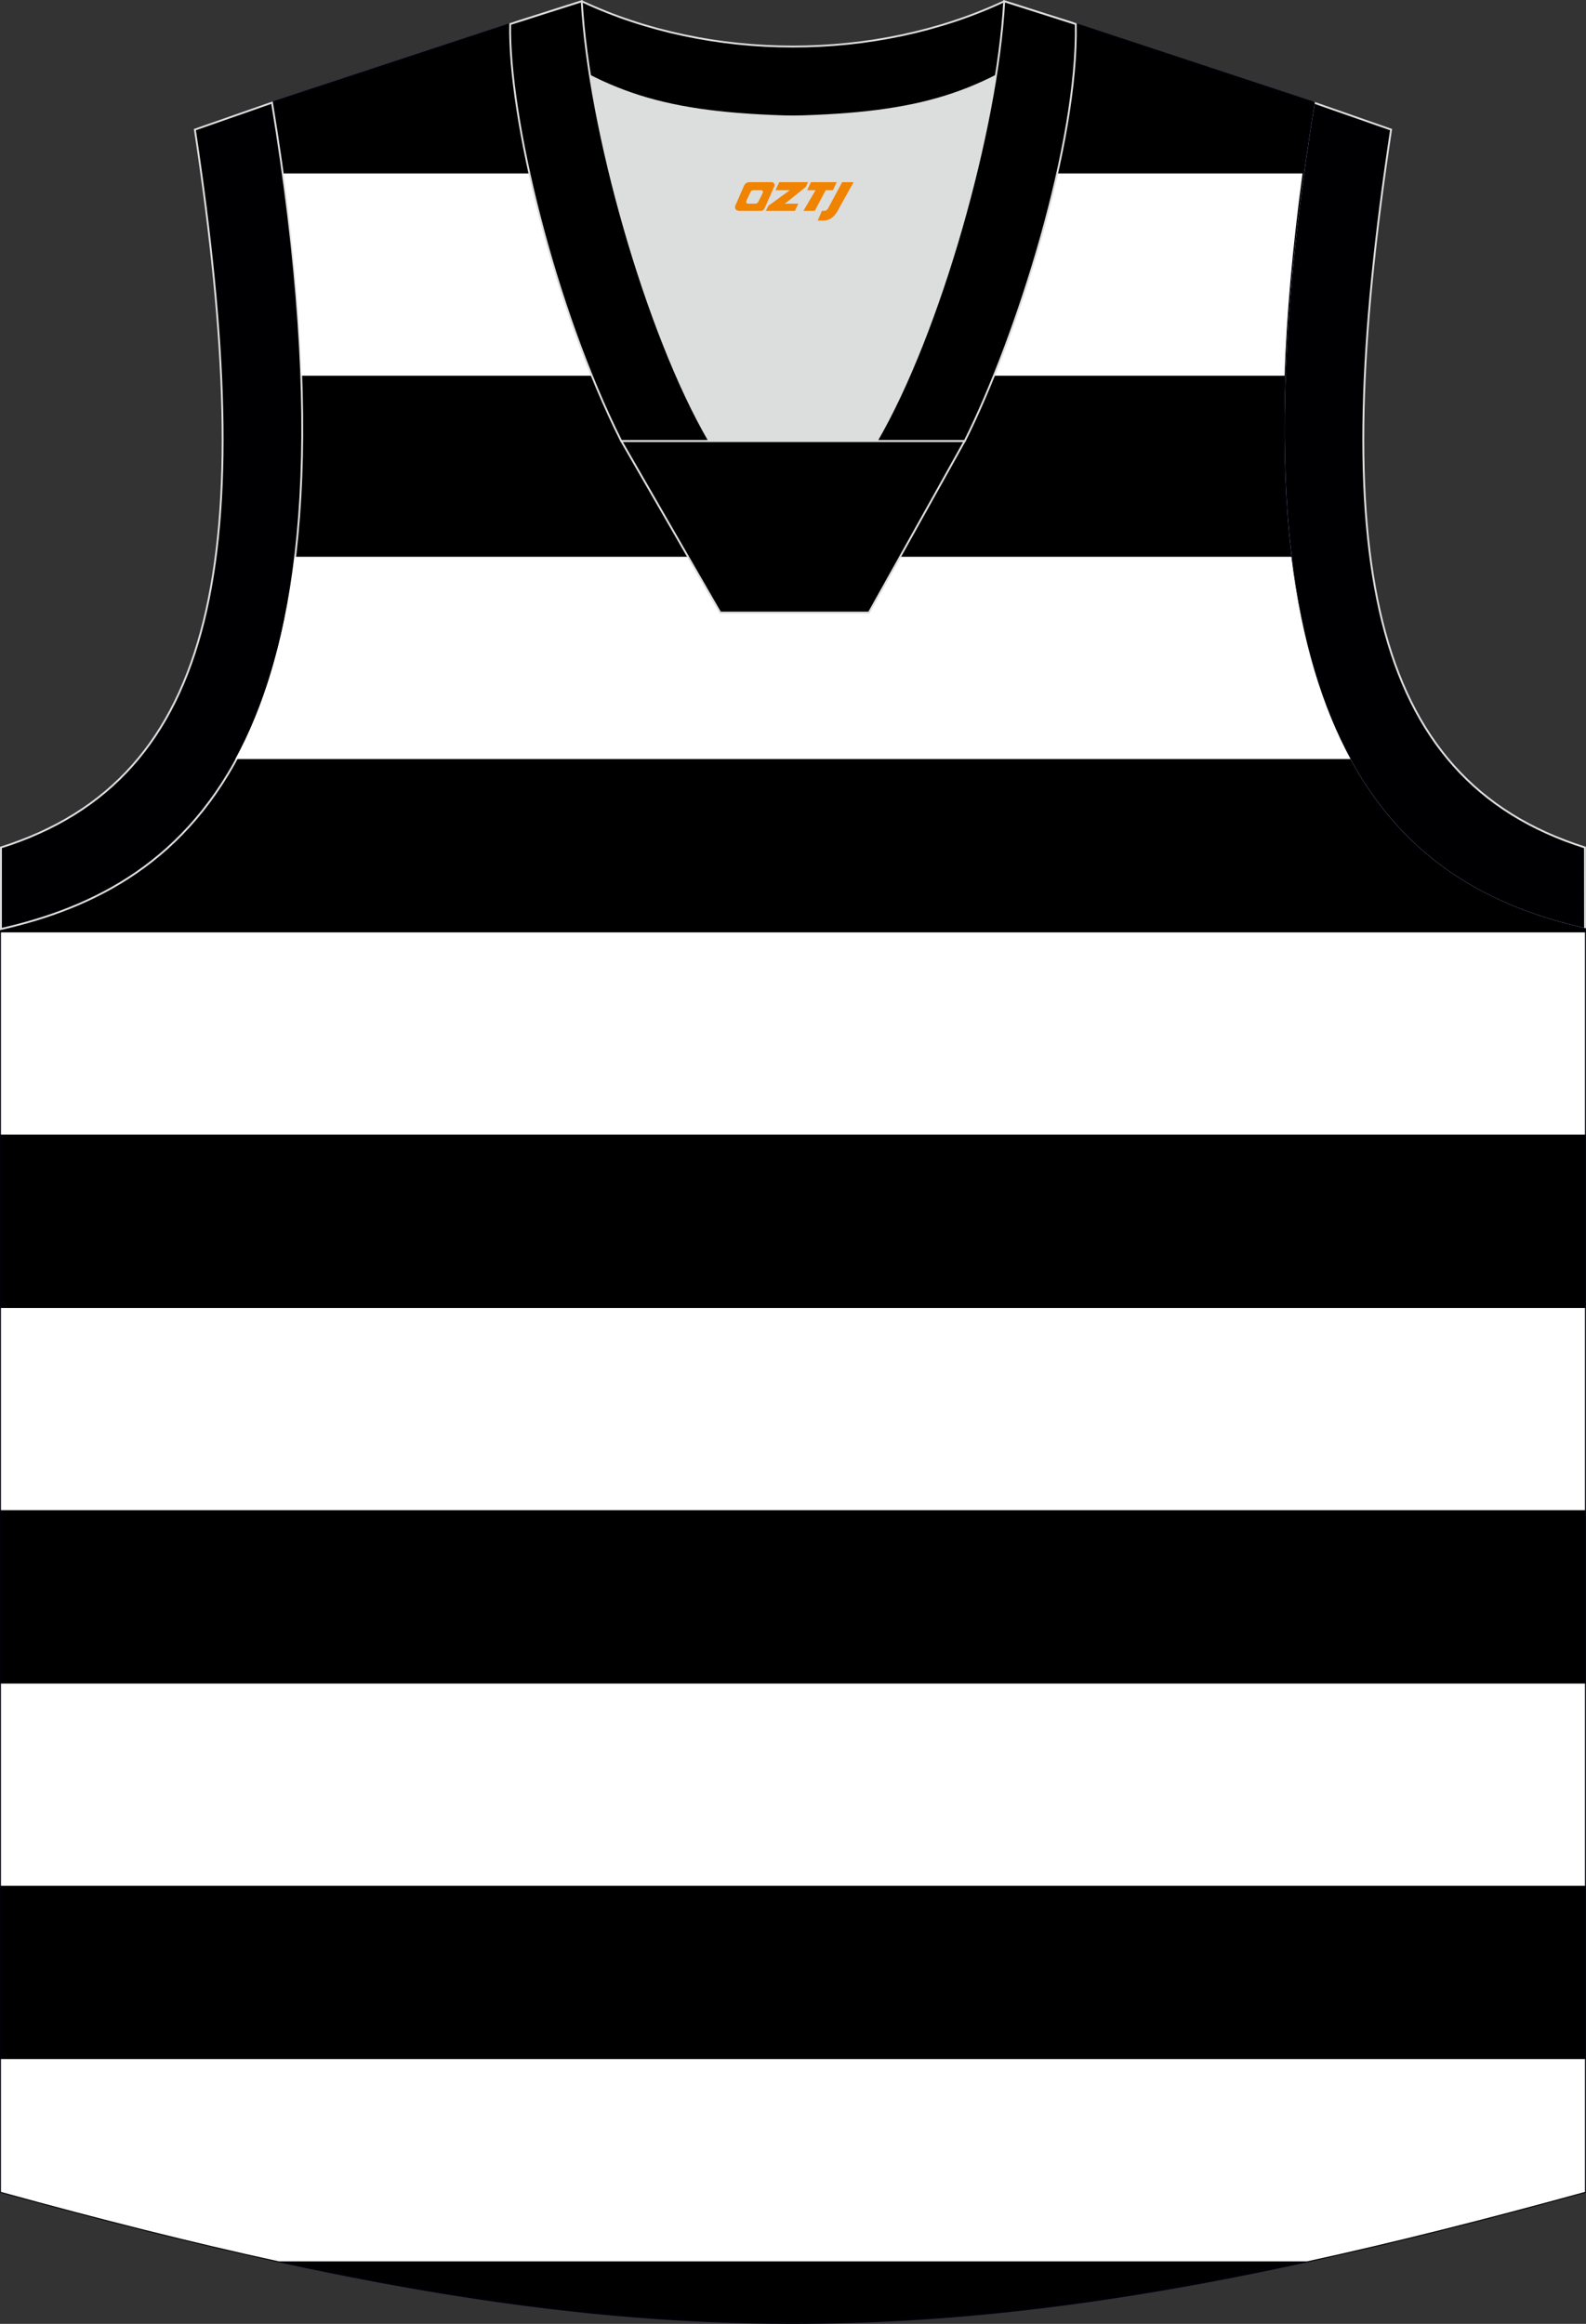 <?xml version="1.0" encoding="utf-8"?>
<!-- Generator: Adobe Illustrator 22.0.0, SVG Export Plug-In . SVG Version: 6.00 Build 0)  -->
<svg xmlns="http://www.w3.org/2000/svg" xmlns:xlink="http://www.w3.org/1999/xlink" version="1.1" id="图层_1" x="0px" y="0px" width="375.9px" height="550.59px" viewBox="0 0 375.9 550.59" enable-background="new 0 0 375.9 550.59" xml:space="preserve">
<rect x="0" y="0" width="375.9" height="550.59" fill="#333333" stroke="none"/>
<g>
	<path fill="#000002" stroke="#DCDDDD" stroke-width="0.447" stroke-miterlimit="22.926" d="M311.42,24.32   c-25.08,152.34,20.33,185.83,64.25,195.79l-0.02-19.32C324.06,184.48,314.46,131,329.7,30.71L311.42,24.32z"/>
	<path fill="#000001" stroke="#000009" stroke-width="0.447" stroke-miterlimit="22.926" d="M187.84,27.62   c-32.54-0.78-44.06-4.9-66.92-21.92L64.47,24.32C89.56,176.66,44.14,210.15,0.22,220.11v299.21   c75.09,20.69,131.41,31.05,187.72,31.05c56.32,0,112.64-10.35,187.72-31.05v-299.2c-43.92-9.96-89.33-43.45-64.25-195.79   L254.97,5.7C232.11,22.73,220.37,26.85,187.84,27.62z"/>
	<path fill="#000002" stroke="#DCDDDD" stroke-width="0.447" stroke-miterlimit="22.926" d="M64.47,24.32   C89.56,176.66,44.14,210.15,0.22,220.11l0.01-19.32C51.83,184.48,61.42,131,46.19,30.71L64.47,24.32z"/>
	<g>
		<path fill="#FFFFFF" d="M67.17,41.1c2.4,17.64,3.78,33.56,4.26,47.92h233.03c0.48-14.36,1.86-30.27,4.26-47.92    C308.72,41.1,67.17,41.1,67.17,41.1z"/>
		<path fill="#FFFFFF" d="M69.84,131.92c-2.49,20.14-7.45,35.77-14.05,47.92H320.1c-6.6-12.15-11.55-27.78-14.04-47.92H69.84z"/>
		<rect x="0.22" y="220.91" fill="#FFFFFF" width="375.44" height="47.91"/>
		<rect x="0.22" y="309.89" fill="#FFFFFF" width="375.44" height="47.91"/>
		<rect x="0.22" y="398.88" fill="#FFFFFF" width="375.44" height="47.92"/>
		<path fill="#FFFFFF" d="M0.22,487.86v31.46c23.62,6.51,45.38,12,65.87,16.46h243.69c20.49-4.46,42.25-9.95,65.88-16.46v-31.46    H0.22z"/>
	</g>
	<path fill="#DCDDDD" d="M168.12,104.51c-12.27-21.06-23.67-57.45-28.27-86.54c12.37,6.3,25.24,8.94,45.87,9.59   c1.82,0.06,2.86,0.05,4.7-0.01c20.49-0.66,33.31-3.31,45.63-9.58c-4.6,29.09-16,65.48-28.27,86.54H168.12z"/>
	<path stroke="#DCDDDD" stroke-width="0.447" stroke-miterlimit="22.926" d="M238.01,0.3l16.18,5.15l-0.54,1.24   c-19.67,14.66-33.21,19.89-63.24,20.86c-1.84,0.06-2.88,0.06-4.69,0.01c-30.53-0.96-44.05-6.28-64.13-21.36l0.39-0.84l15.9-5.06   C168.32,14.61,207.57,14.61,238.01,0.3z"/>
	<path stroke="#DCDDDD" stroke-width="0.447" stroke-miterlimit="22.926" d="M168.12,104.51C153.18,78.89,139.54,30.56,137.88,0.3   l-16.96,5.4c-0.46,21.72,10.36,66.98,26.33,98.81H168.12L168.12,104.51L168.12,104.51z M254.97,5.7l-16.96-5.4   c-1.67,30.26-15.31,78.58-30.24,104.21h20.8h0.08C241.12,79.58,255.57,33.77,254.97,5.7z"/>
	<polygon stroke="#DCDDDD" stroke-width="0.447" stroke-miterlimit="22.926" points="147.27,104.51 228.62,104.51 205.95,145.13    170.7,145.13  "/>
	
</g>
<g>
	<path fill="#F08300" d="M199.61,43.16l-3.4,6.3c-0.2,0.3-0.5,0.5-0.8,0.5h-0.6l-1,2.3h1.2c2,0.1,3.2-1.5,3.9-3L202.31,43.16h-2.5L199.61,43.16z"/>
	<polygon fill="#F08300" points="192.41,43.16 ,198.31,43.16 ,197.41,45.06 ,195.71,45.06 ,193.11,49.96 ,190.41,49.96 ,193.31,45.06 ,191.31,45.06 ,192.21,43.16"/>
	<polygon fill="#F08300" points="186.41,48.26 ,185.91,48.26 ,186.41,47.96 ,191.01,44.26 ,191.51,43.16 ,184.71,43.16 ,184.41,43.76 ,183.81,45.06 ,186.61,45.06 ,187.21,45.06 ,182.11,48.76    ,181.51,49.96 ,188.11,49.96 ,188.41,49.96 ,189.21,48.26"/>
	<path fill="#F08300" d="M182.91,43.16H177.61C177.11,43.16,176.61,43.46,176.41,43.86L174.31,48.66C174.01,49.26,174.41,49.96,175.11,49.96h5.2c0.4,0,0.7-0.2,0.9-0.6L183.51,44.16C183.71,43.66,183.41,43.16,182.91,43.16z M180.81,45.66L179.71,47.86C179.51,48.16,179.21,48.26,179.11,48.26l-1.8,0C177.11,48.26,176.71,48.16,176.91,47.56l1-2.1c0.1-0.3,0.4-0.4,0.7-0.4h1.9   C180.71,45.06,180.91,45.36,180.81,45.66z"/>
</g>
</svg>
